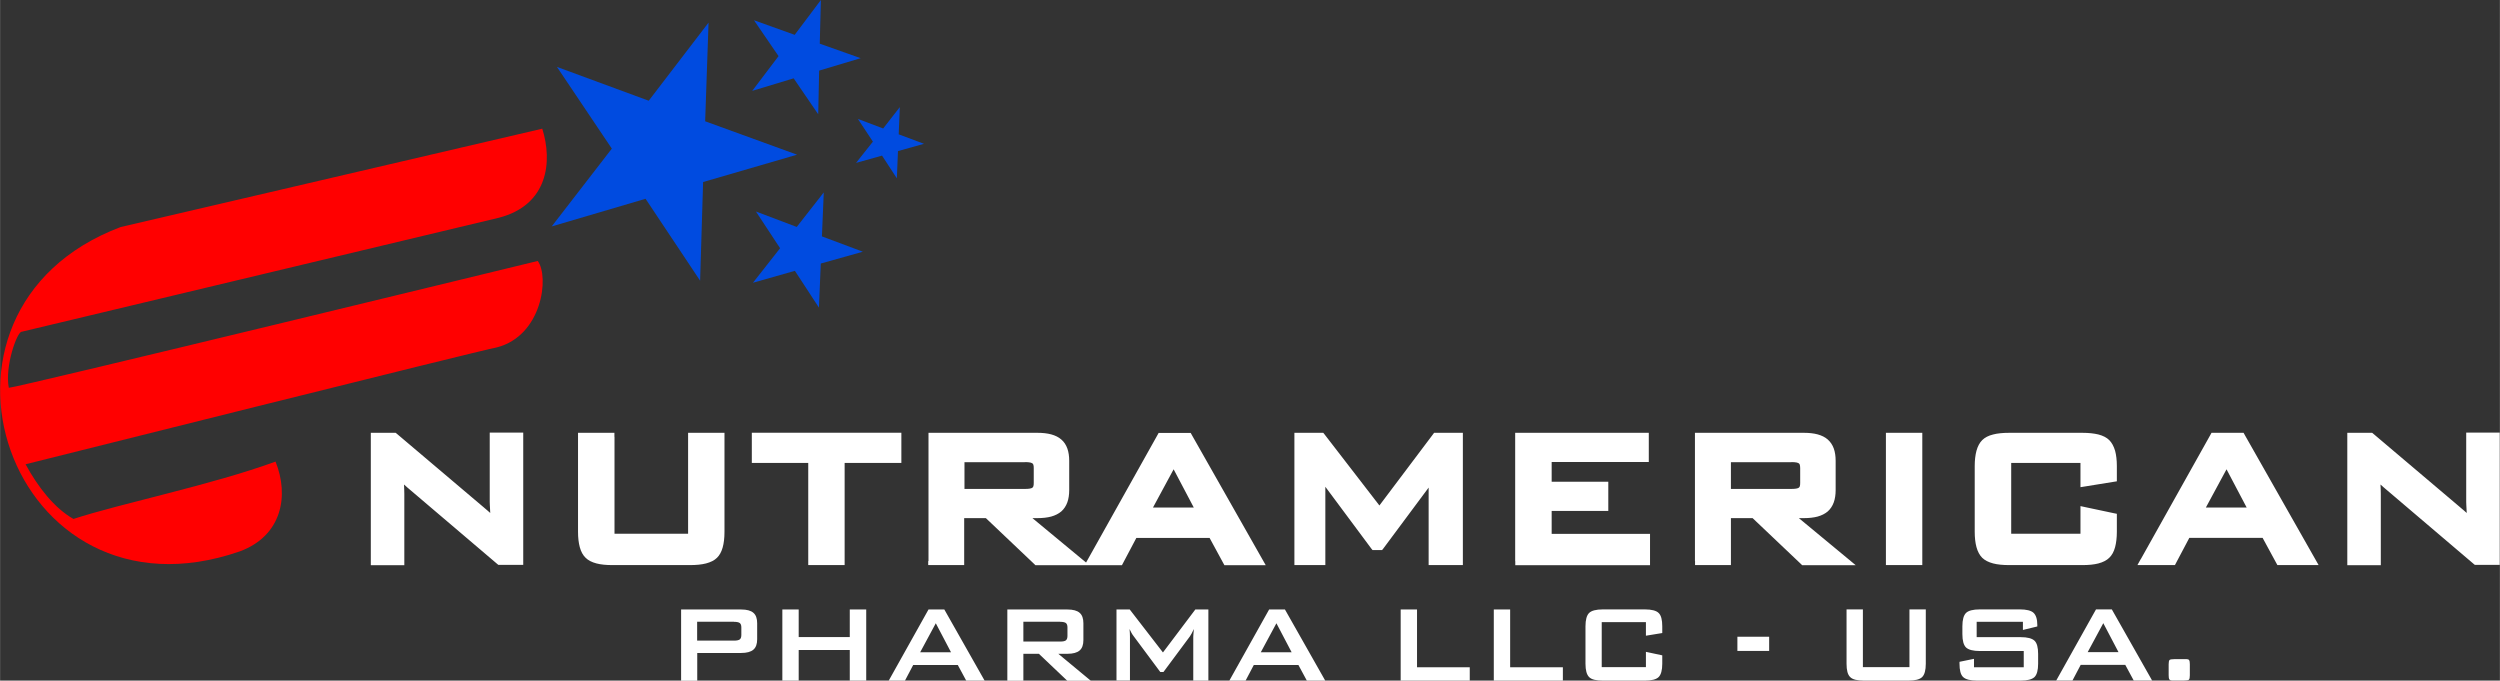 <?xml version="1.0" encoding="UTF-8"?>
<!DOCTYPE svg PUBLIC "-//W3C//DTD SVG 1.1//EN" "http://www.w3.org/Graphics/SVG/1.1/DTD/svg11.dtd">
<!-- Creator: CorelDRAW 2021 (64-Bit) -->
<svg xmlns="http://www.w3.org/2000/svg" xml:space="preserve" width="19.082mm" height="5.195mm" version="1.1" style="shape-rendering:geometricPrecision; text-rendering:geometricPrecision; image-rendering:optimizeQuality; fill-rule:evenodd; clip-rule:evenodd"
viewBox="0 0 243.22 66.22"
 xmlns:xlink="http://www.w3.org/1999/xlink"
 xmlns:xodm="http://www.corel.com/coreldraw/odm/2003">
 <rect x="0" y="0" width="243.22" height="66.22" fill="#333333" stroke="none"/>
 <defs>
  <style type="text/css">
   <![CDATA[
    .fil0 {fill:#004BE0}
    .fil1 {fill:red}
    .fil2 {fill:white}
    .fil3 {fill:white;fill-rule:nonzero}
   ]]>
  </style>
 </defs>
 <g id="Capa_x0020_1">
  <g id="_2363699799744">
   <polygon class="fil0" points="68.93,2.2 68.6,11.8 77.54,15.05 68.4,17.71 68.11,27.31 62.8,19.34 53.67,22.03 59.52,14.46 54.18,6.51 63.11,9.8 "/>
   <polygon class="fil0" points="79.86,0 79.75,4.25 83.73,5.66 79.69,6.87 79.6,11.12 77.21,7.62 73.18,8.84 75.74,5.46 73.35,1.97 77.31,3.39 "/>
   <polygon class="fil0" points="87.54,10.42 87.43,13.07 89.89,13.99 87.36,14.7 87.25,17.35 85.81,15.14 83.28,15.85 84.92,13.78 83.46,11.57 85.92,12.5 "/>
   <polygon class="fil0" points="80.14,18.72 79.96,23 83.94,24.49 79.85,25.64 79.67,29.93 77.33,26.35 73.25,27.51 75.89,24.15 73.54,20.58 77.51,22.08 "/>
   <path class="fil1" d="M52.75 12.52c-13.67,3.19 -27.35,6.38 -41.02,9.57 -21.57,8.14 -10.83,39.33 11.58,31.56 4.1,-1.5 4.84,-5.39 3.49,-8.74 -6.2,2.27 -15,4.06 -19.66,5.58 -1.86,-1.05 -3.45,-3.09 -4.66,-5.32 0,0 44.54,-11.16 45.85,-11.37 4.42,-1.14 5.12,-6.88 3.98,-8.41 0,0 -50.7,12.34 -51.46,12.34 -0.41,-2.07 0.8,-5.43 1.24,-5.45 15.47,-3.7 30.94,-7.39 46.42,-11.09 4.83,-1.24 5.25,-5.49 4.24,-8.67z"/>
   <path class="fil2" d="M36.07 54.59l0 -12.09 0 -0.39 0.38 0 1.9 0 0.14 0 0.11 0.09 8.42 7.13 0 0 0 0c0.14,0.11 0.27,0.23 0.41,0.35l0.26 0.23 -0.02 -0.39 0 -0.01 -0.02 -0.38 0 -0.01 -0.01 -0.28 -0 -0.01 0 -6.35 0 -0.39 0.38 0 2.5 0 0.38 0 0 0.39 0 12.09 0 0.39 -0.38 0 -1.9 0 -0.14 0 -0.11 -0.09 -8.78 -7.47 -0.01 -0.01 -0.01 -0.01 -0 -0 -0.27 -0.24 0 0.01 0 0.01c0.01,0.15 0.02,0.31 0.02,0.46l0 0.01 0.01 0.42 0 0.01 0 6.54 0 0.39 -0.38 0 -2.5 0 -0.38 0 0 -0.39zm23.71 -12.09l0 9.43 7.16 0 0 -9.43 0 -0.39 0.38 0 2.78 0 0.38 0 0 0.39 0 9.24c0,1.21 -0.24,2.06 -0.73,2.53 -0.25,0.25 -0.61,0.43 -1.07,0.55 -0.42,0.11 -0.95,0.16 -1.56,0.16l-7.55 0c-0.61,0 -1.12,-0.05 -1.54,-0.16l-0 0c-0.46,-0.12 -0.81,-0.3 -1.06,-0.55 -0.26,-0.25 -0.45,-0.59 -0.57,-1.04 -0.11,-0.41 -0.17,-0.91 -0.17,-1.49l0 -9.24 0 -0.39 0.38 0 2.78 0 0.38 0 0 0.39zm22.39 2.54l0 9.55 0 0.39 -0.38 0 -2.78 0 -0.38 0 0 -0.39 0 -9.55 -5.11 0 -0.38 0 0 -0.39 0 -2.16 0 -0.39 0.38 0 13.79 0 0.38 0 0 0.39 0 2.16 0 0.39 -0.38 0 -5.13 0zm17.53 -0.07l-5.87 0 0 2.6 5.87 0c0.39,0 0.65,-0.04 0.75,-0.13 0.03,-0.03 0.06,-0.07 0.08,-0.12l0 -0c0.03,-0.08 0.04,-0.19 0.04,-0.33l0 -1.46c0,-0.13 -0.01,-0.24 -0.04,-0.32 -0.02,-0.05 -0.05,-0.09 -0.08,-0.12 -0.04,-0.03 -0.12,-0.06 -0.22,-0.09 -0.14,-0.03 -0.31,-0.04 -0.53,-0.04zm-9.37 9.62l0 -12.09 0 -0.39 0.38 0 10.22 0c0.51,0 0.95,0.05 1.33,0.15 0.4,0.11 0.73,0.27 0.99,0.5 0.27,0.23 0.46,0.52 0.59,0.88l0 0c0.12,0.34 0.18,0.74 0.18,1.2l0 2.84c0,0.45 -0.06,0.85 -0.18,1.19l0 0c-0.13,0.36 -0.33,0.66 -0.59,0.89 -0.26,0.22 -0.59,0.39 -0.99,0.5l-0 0c-0.38,0.1 -0.82,0.15 -1.33,0.15l-0.49 0 4.7 3.89 0.52 0.43 0.18 -0.32 6.77 -12.09 0.11 -0.2 0.22 0 2.68 0 0.22 0 0.11 0.2 6.86 12.09 0.33 0.58 -0.66 0 -3.13 0 -0.23 0 -0.11 -0.2 -1.33 -2.45 -7.13 0 -1.29 2.44 -0.11 0.21 -0.23 0 -2.77 0 -0.21 0 -0.45 0 -0.62 0 -3.99 0 -0.15 0 -0.11 -0.11 -4.71 -4.47 -2.11 0 0 4.18 0 0.39 -0.38 0 -2.74 0 -0.38 0 0 -0.39zm21.84 -5.21l3.97 0 -1.96 -3.72 -2.01 3.72zm13.76 5.21l0 -12.09 0 -0.39 0.38 0 2.25 0 0.18 0 0.12 0.15 5.34 6.92 5.21 -6.92 0.11 -0.15 0.19 0 2.23 0 0.38 0 0 0.39 0 12.09 0 0.39 -0.38 0 -2.57 0 -0.38 0 0 -0.39 0 -7.15 -4.41 5.93 -0.12 0.15 -0.19 0 -0.55 0 -0.19 0 -0.12 -0.15 -4.47 -6.01 0 7.23 0 0.39 -0.38 0 -2.25 0 -0.38 0 0 -0.39zm21.48 0l0 -12.09 0 -0.39 0.38 0 12.24 0 0.38 0 0 0.39 0 2.06 0 0.39 -0.38 0 -9.07 0 0 1.92 5.13 0 0.38 0 0 0.39 0 2.06 0 0.39 -0.38 0 -5.13 0 0 2.23 9.19 0 0.38 0 0 0.39 0 2.27 0 0.39 -0.38 0 -12.35 0 -0.38 0 0 -0.39zm26.86 -9.62l-5.87 0 0 2.6 5.87 0c0.39,0 0.64,-0.04 0.75,-0.13 0.03,-0.03 0.06,-0.07 0.08,-0.12l0 -0c0.03,-0.08 0.04,-0.19 0.04,-0.33l0 -1.46c0,-0.13 -0.02,-0.24 -0.04,-0.32 -0.02,-0.05 -0.05,-0.09 -0.08,-0.12 -0.04,-0.03 -0.12,-0.06 -0.22,-0.09 -0.14,-0.03 -0.31,-0.04 -0.53,-0.04zm-9.37 9.62l0 -12.09 0 -0.39 0.38 0 10.22 0c0.51,0 0.95,0.05 1.33,0.15 0.4,0.11 0.73,0.27 0.99,0.5 0.26,0.23 0.46,0.52 0.59,0.88l0 0c0.12,0.34 0.18,0.74 0.18,1.2l0 2.84c0,0.45 -0.06,0.85 -0.18,1.19l-0 0c-0.13,0.36 -0.33,0.66 -0.59,0.89 -0.26,0.22 -0.59,0.39 -0.99,0.5l-0 0c-0.38,0.1 -0.82,0.15 -1.33,0.15l-0.49 0 4.7 3.89 0.83 0.69 -1.07 0 -3.99 0 -0.15 0 -0.11 -0.11 -4.71 -4.47 -2.11 0 0 4.18 0 0.39 -0.38 0 -2.73 0 -0.38 0 0 -0.39zm18.58 0l0 -12.09 0 -0.39 0.38 0 2.78 0 0.38 0 0 0.39 0 12.09 0 0.39 -0.38 0 -2.78 0 -0.38 0 0 -0.39zm18.93 -9.55l-6.74 0 0 6.89 6.74 0 0 -2.22 0 -0.47 0.46 0.1 2.78 0.59 0.3 0.06 0 0.31 0 1.43c0,0.58 -0.06,1.08 -0.17,1.5 -0.12,0.45 -0.31,0.79 -0.57,1.04 -0.25,0.25 -0.61,0.43 -1.06,0.55l-0 0c-0.42,0.11 -0.94,0.16 -1.54,0.16l-7.14 0c-0.61,0 -1.13,-0.05 -1.55,-0.16 -0.46,-0.12 -0.81,-0.3 -1.07,-0.55 -0.25,-0.25 -0.44,-0.6 -0.56,-1.04 -0.11,-0.41 -0.17,-0.91 -0.17,-1.5l0 -6.38c0,-0.58 0.06,-1.07 0.17,-1.49l0 -0c0.12,-0.44 0.31,-0.79 0.56,-1.04 0.25,-0.25 0.61,-0.44 1.07,-0.55l0 0c0.42,-0.11 0.94,-0.16 1.55,-0.16l7.14 0c0.61,0 1.12,0.06 1.54,0.16 0.46,0.12 0.81,0.3 1.06,0.55 0.25,0.25 0.44,0.6 0.57,1.04 0.11,0.41 0.17,0.91 0.17,1.49l0 1.15 0 0.33 -0.32 0.05 -2.78 0.45 -0.44 0.07 0 -0.45 0 -1.91zm12.2 4.34l3.97 0 -1.96 -3.72 -2.01 3.72zm-6.33 5.02l6.77 -12.09 0.11 -0.2 0.22 0 2.68 0 0.22 0 0.11 0.2 6.86 12.09 0.33 0.58 -0.66 0 -3.12 0 -0.23 0 -0.11 -0.2 -1.33 -2.45 -7.13 0 -1.29 2.44 -0.11 0.21 -0.23 0 -2.77 0 -0.65 0 0.32 -0.58zm20.09 0.19l0 -12.09 0 -0.39 0.38 0 1.9 0 0.14 0 0.11 0.09 8.42 7.13 0 0 0 0c0.14,0.11 0.27,0.23 0.41,0.35l0.26 0.23 -0.02 -0.39 0 -0.01 -0.02 -0.38 0 -0.01 -0.01 -0.28 -0 -0.01 0 -6.35 0 -0.39 0.38 0 2.5 0 0.38 0 0 0.39 0 12.09 0 0.39 -0.38 0 -1.9 0 -0.14 0 -0.11 -0.09 -8.78 -7.47 -0.01 -0.01 -0.01 -0.01 -0 -0 -0.27 -0.24 0 0.01 0 0.01c0.01,0.15 0.02,0.31 0.02,0.46l0 0.01 0.01 0.42 0 0.01 0 6.54 0 0.39 -0.38 0 -2.5 0 -0.38 0 0 -0.39z"/>
   <path class="fil3" d="M71.4 60.49l-3.58 0 0 1.84 3.58 0c0.28,0 0.46,-0.04 0.57,-0.12 0.1,-0.08 0.15,-0.23 0.15,-0.43l0 -0.74c0,-0.2 -0.05,-0.34 -0.15,-0.42 -0.1,-0.08 -0.29,-0.12 -0.57,-0.12zm-5.14 5.73l0 -6.92 5.85 0c0.55,0 0.94,0.11 1.18,0.32 0.25,0.21 0.37,0.55 0.37,1.02l0 1.55c0,0.47 -0.12,0.81 -0.37,1.02 -0.24,0.21 -0.64,0.32 -1.18,0.32l-4.28 0 0 2.7 -1.57 0zm9.85 0l0 -6.92 1.59 0 0 2.68 4.97 0 0 -2.68 1.6 0 0 6.92 -1.6 0 0 -2.98 -4.97 0 0 2.98 -1.59 0zm13.41 -2.76l3 0 -1.48 -2.82 -1.52 2.82zm-3.06 2.76l3.87 -6.92 1.54 0 3.92 6.92 -1.79 0 -0.82 -1.52 -4.34 0 -0.8 1.52 -1.59 0zm16.68 -5.73l-3.58 0 0 1.93 3.58 0c0.28,0 0.46,-0.04 0.56,-0.12 0.1,-0.08 0.15,-0.23 0.15,-0.43l0 -0.83c0,-0.2 -0.05,-0.34 -0.15,-0.42 -0.1,-0.08 -0.29,-0.12 -0.56,-0.12zm-5.14 5.73l0 -6.92 5.85 0c0.55,0 0.94,0.11 1.18,0.32 0.25,0.21 0.37,0.55 0.37,1.02l0 1.63c0,0.47 -0.12,0.81 -0.37,1.02 -0.24,0.21 -0.64,0.32 -1.18,0.32l-0.89 0 3.16 2.62 -2.29 0 -2.76 -2.62 -1.51 0 0 2.62 -1.56 0zm10.62 0l0 -6.92 1.29 0 3.23 4.18 3.15 -4.18 1.27 0 0 6.92 -1.47 0 0 -4.28c0,-0.08 0.01,-0.19 0.02,-0.31 0.01,-0.13 0.03,-0.27 0.04,-0.43 -0.09,0.18 -0.16,0.33 -0.22,0.44 -0.07,0.12 -0.12,0.21 -0.17,0.28l-2.57 3.46 -0.31 0 -2.58 -3.47c-0.1,-0.13 -0.18,-0.25 -0.24,-0.37 -0.07,-0.12 -0.12,-0.23 -0.17,-0.34 0.01,0.15 0.03,0.28 0.03,0.39 0.01,0.12 0.01,0.23 0.01,0.34l0 4.28 -1.29 0zm14.04 -2.76l3 0 -1.48 -2.82 -1.52 2.82zm-3.06 2.76l3.87 -6.92 1.54 0 3.92 6.92 -1.79 0 -0.82 -1.52 -4.34 0 -0.8 1.52 -1.59 0zm16.67 0l0 -6.92 1.59 0 0 5.62 5.13 0 0 1.3 -6.72 0zm9.06 0l0 -6.92 1.59 0 0 5.62 5.13 0 0 1.3 -6.72 0zm14.8 -5.69l-4.3 0 0 4.38 4.3 0 0 -1.49 1.59 0.34 0 0.82c0,0.63 -0.12,1.06 -0.35,1.29 -0.23,0.23 -0.68,0.35 -1.34,0.35l-4.09 0c-0.66,0 -1.11,-0.11 -1.34,-0.35 -0.23,-0.23 -0.35,-0.66 -0.35,-1.29l0 -3.65c0,-0.63 0.12,-1.06 0.35,-1.29 0.23,-0.23 0.68,-0.35 1.34,-0.35l4.09 0c0.66,0 1.11,0.12 1.34,0.35 0.24,0.23 0.35,0.66 0.35,1.29l0 0.66 -1.59 0.26 0 -1.31zm8.9 2.8l0 -1.38 3.09 0 0 1.38 -3.09 0zm12.21 -4.04l0 5.62 4.53 0 0 -5.62 1.59 0 0 5.29c0,0.63 -0.12,1.06 -0.35,1.29 -0.23,0.23 -0.68,0.35 -1.35,0.35l-4.32 0c-0.66,0 -1.11,-0.11 -1.34,-0.35 -0.24,-0.23 -0.35,-0.66 -0.35,-1.29l0 -5.29 1.59 0zm15.55 1.21l-4.48 0 0 1.49 4.27 0c0.67,0 1.12,0.12 1.36,0.35 0.24,0.23 0.35,0.66 0.35,1.29l0 0.95c0,0.63 -0.12,1.06 -0.35,1.29 -0.24,0.23 -0.69,0.35 -1.36,0.35l-4.23 0c-0.67,0 -1.12,-0.12 -1.36,-0.35 -0.24,-0.23 -0.35,-0.66 -0.35,-1.29l0 -0.19 1.41 -0.29 0 0.82 4.84 0 0 -1.58 -4.27 0c-0.66,0 -1.11,-0.12 -1.35,-0.35 -0.23,-0.23 -0.35,-0.66 -0.35,-1.29l0 -0.77c0,-0.63 0.12,-1.06 0.35,-1.29 0.23,-0.23 0.68,-0.35 1.35,-0.35l3.89 0c0.64,0 1.09,0.11 1.33,0.33 0.24,0.22 0.37,0.62 0.37,1.18l0 0.15 -1.4 0.34 0 -0.79zm6.32 2.95l3 0 -1.48 -2.82 -1.52 2.82zm-3.06 2.76l3.87 -6.92 1.54 0 3.92 6.92 -1.79 0 -0.82 -1.52 -4.34 0 -0.8 1.52 -1.59 0zm12.45 -2.08l0.24 0c0.11,0 0.2,0.03 0.24,0.1 0.05,0.07 0.07,0.2 0.07,0.39l0 1.09c0,0.21 -0.03,0.35 -0.08,0.41 -0.05,0.06 -0.21,0.09 -0.48,0.09l-1.18 0c-0.12,0 -0.2,-0.04 -0.25,-0.11 -0.05,-0.07 -0.07,-0.2 -0.07,-0.39l0 -1.09c0,-0.21 0.03,-0.34 0.08,-0.4 0.05,-0.06 0.21,-0.09 0.48,-0.09l0.94 0z"/>
  </g>
 </g>
</svg>
